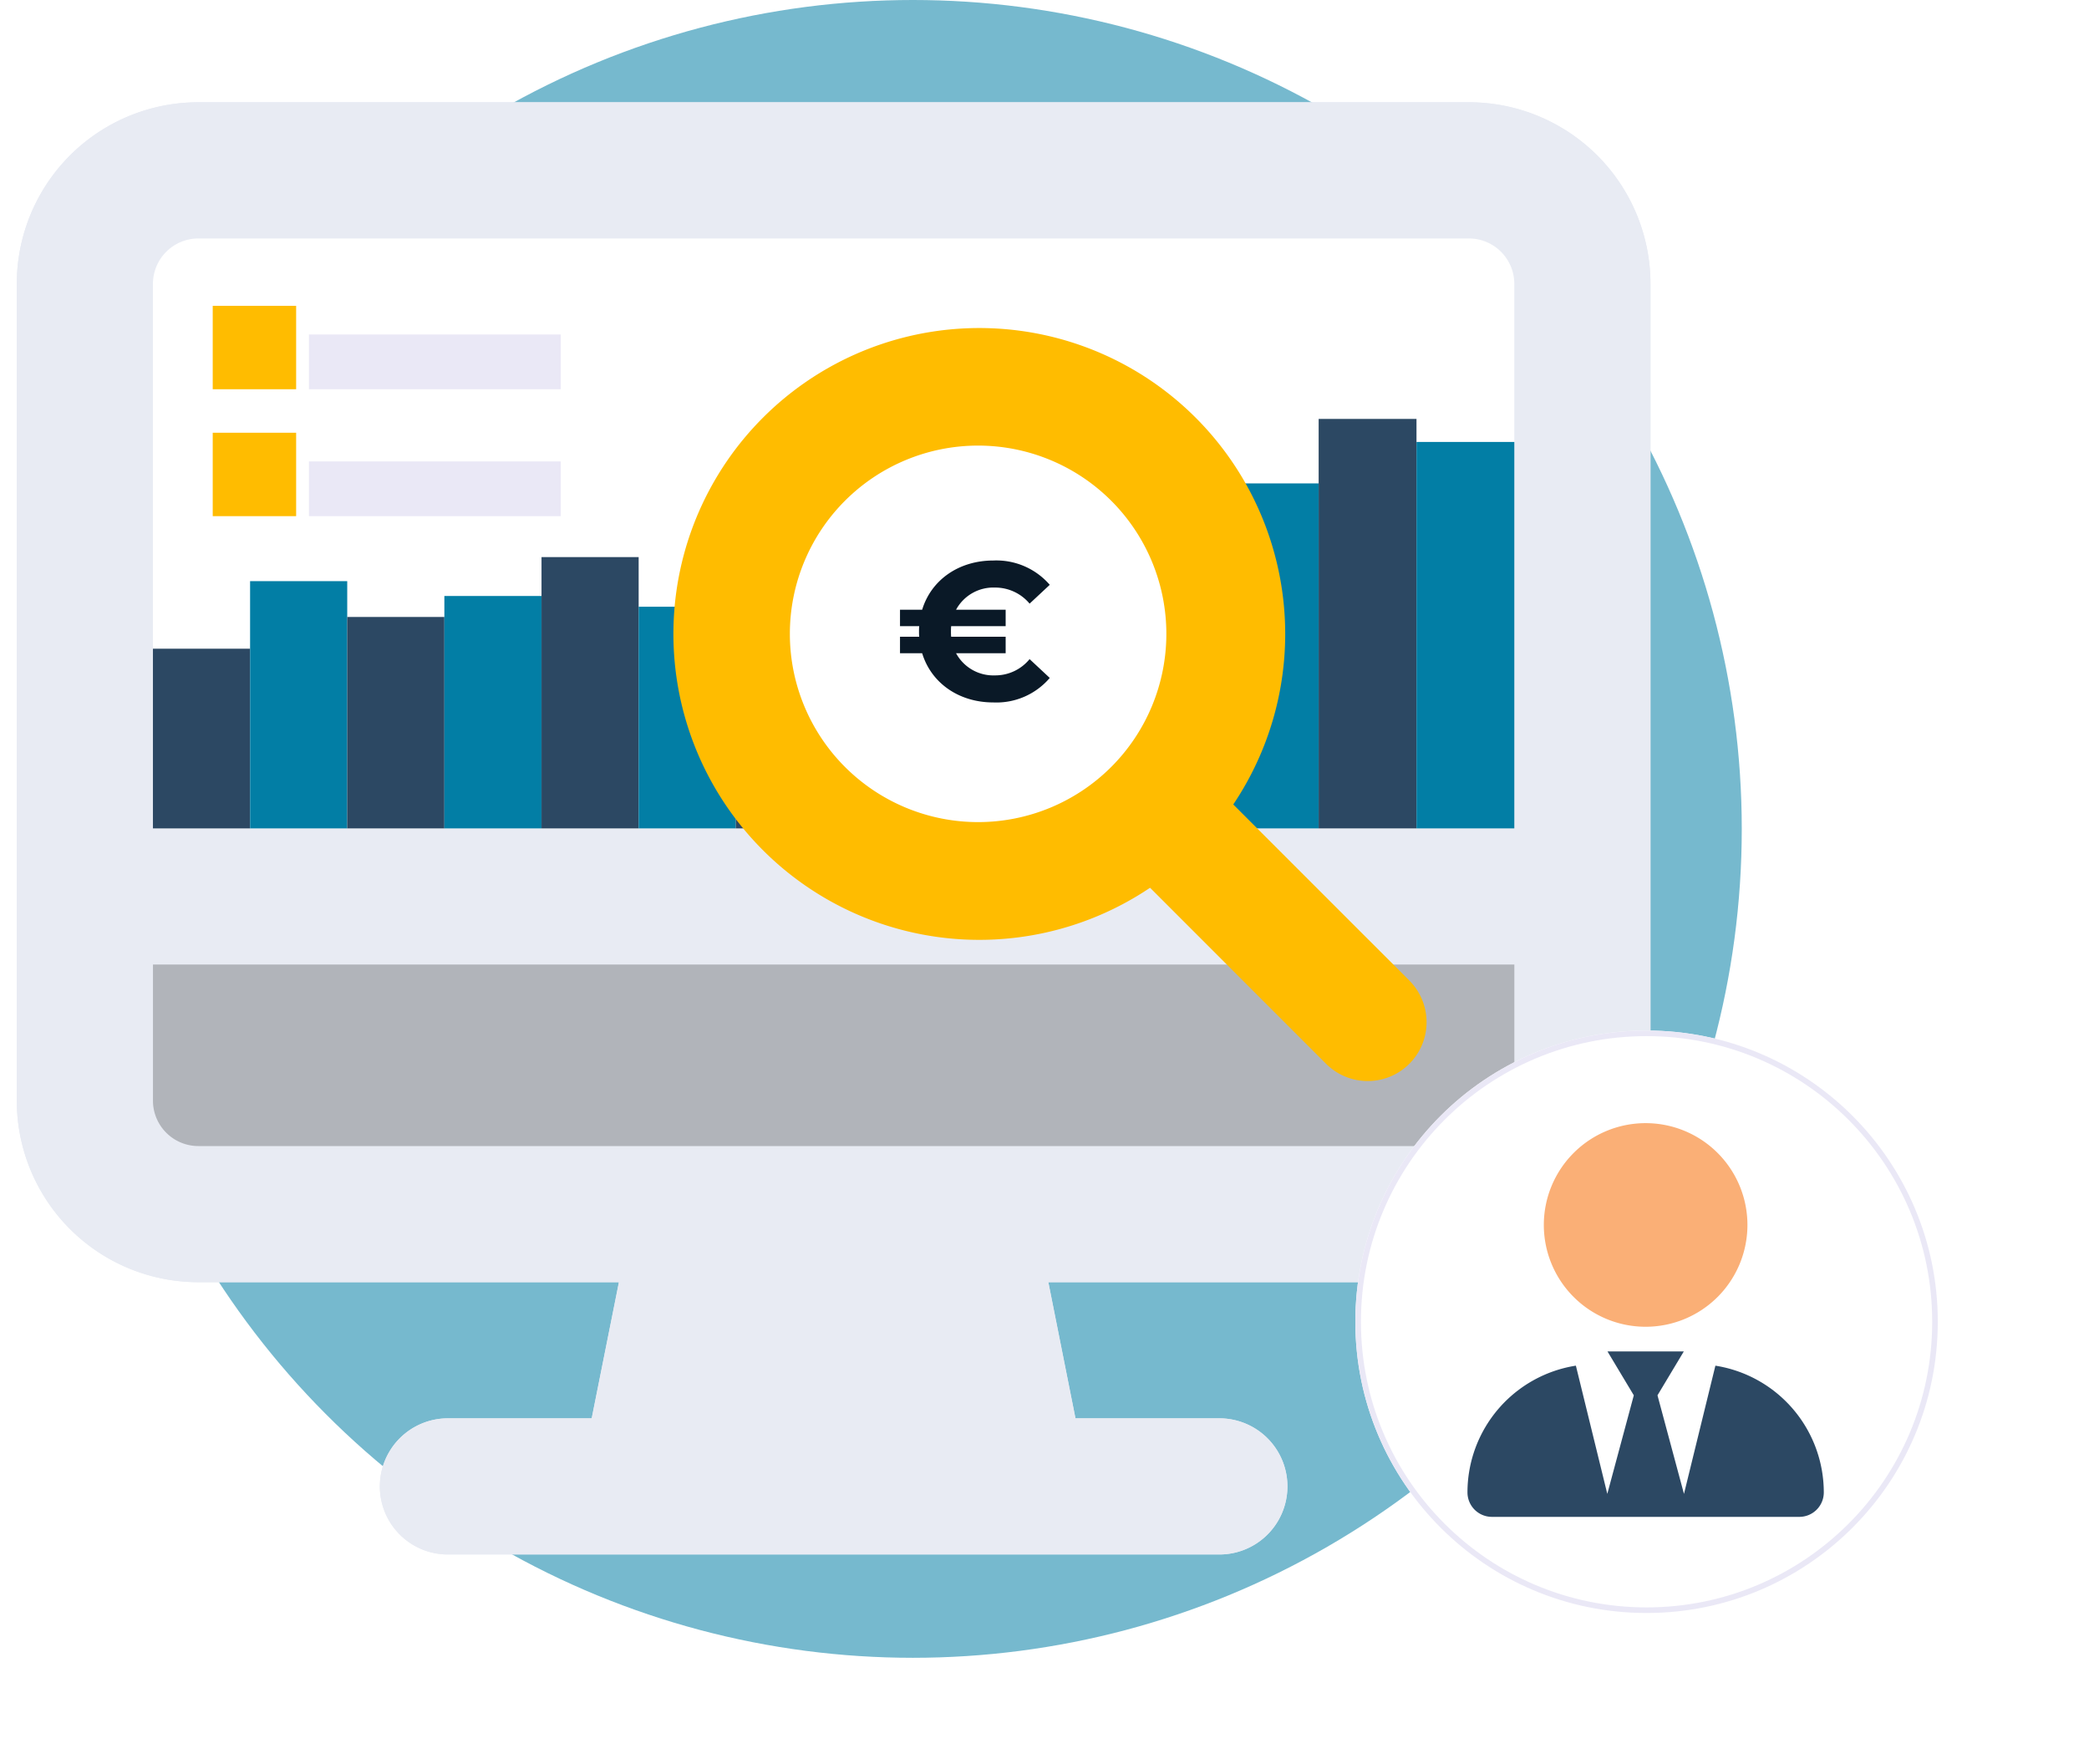 <svg xmlns="http://www.w3.org/2000/svg" xmlns:xlink="http://www.w3.org/1999/xlink" width="373.001" height="315" viewBox="0 0 373.001 315"><defs><filter id="Pfad_193599" x="0" y="15.267" width="321.699" height="289.288" filterUnits="userSpaceOnUse"><feGaussianBlur stdDeviation="5"></feGaussianBlur></filter><clipPath id="clip-path"><rect id="Rechteck_39324" data-name="Rechteck 39324" width="291.699" height="259.288" fill="none"></rect></clipPath><filter id="Ellipse_3342" x="239.001" y="181" width="134" height="134" filterUnits="userSpaceOnUse"><feGaussianBlur stdDeviation="5"></feGaussianBlur></filter><clipPath id="clip-path-2"><rect id="Rechteck_39325" data-name="Rechteck 39325" width="64" height="71" transform="translate(0.403 -0.462)" fill="none"></rect></clipPath></defs><g id="amzell-kampagnenmanagement-nach-deinen-zielvorgaben-teaser" transform="translate(-1259 -329)"><g id="Gruppe_104779" data-name="Gruppe 104779" transform="translate(-2)"><circle id="Ellipse_3343" data-name="Ellipse 3343" cx="148" cy="148" r="148" transform="translate(1276 329)" fill="#027ea5" opacity="0.54"></circle><g id="Gruppe_104777" data-name="Gruppe 104777" transform="translate(1264 347.266)"><g id="Gruppe_104778" data-name="Gruppe 104778" transform="translate(0 0.001)"><g transform="matrix(1, 0, 0, 1, -3, -18.27)" filter="url(#Pfad_193599)"><path id="Pfad_193599-2" data-name="Pfad 193599" d="M259.288,0H32.411A32.409,32.409,0,0,0,0,32.413v145.85a32.409,32.409,0,0,0,32.411,32.411h75.1l-4.862,24.308H76.976a12.154,12.154,0,1,0,0,24.308H214.723a12.154,12.154,0,1,0,0-24.308H189.032l-4.846-24.308h75.1A32.409,32.409,0,0,0,291.7,178.263V32.413A32.425,32.425,0,0,0,259.288,0m8.1,129.644H24.308V32.413a8.112,8.112,0,0,1,8.1-8.1H259.288a8.112,8.112,0,0,1,8.1,8.1Z" transform="translate(3 18.26)" fill="#e8ebf3"></path></g></g></g><g id="Gruppe_104776" data-name="Gruppe 104776"><rect id="Rechteck_39326" data-name="Rechteck 39326" width="254" height="120" transform="translate(1284 368)" fill="#fff"></rect><g id="Gruppe_104772" data-name="Gruppe 104772" transform="translate(1264 347.266)"><g id="Gruppe_104771" data-name="Gruppe 104771" transform="translate(0 0.001)" clip-path="url(#clip-path)"><path id="Pfad_193599-3" data-name="Pfad 193599" d="M259.288,0H32.411A32.409,32.409,0,0,0,0,32.413v145.85a32.409,32.409,0,0,0,32.411,32.411h75.1l-4.862,24.308H76.976a12.154,12.154,0,1,0,0,24.308H214.723a12.154,12.154,0,1,0,0-24.308H189.032l-4.846-24.308h75.1A32.409,32.409,0,0,0,291.7,178.263V32.413A32.425,32.425,0,0,0,259.288,0m8.1,129.644H24.308V32.413a8.112,8.112,0,0,1,8.1-8.1H259.288a8.112,8.112,0,0,1,8.1,8.1Z" transform="translate(0 -0.002)" fill="#e8ebf3"></path><path id="Pfad_193600" data-name="Pfad 193600" d="M357.1,746.4a8.112,8.112,0,0,1-8.1,8.1H122.117a8.112,8.112,0,0,1-8.1-8.1V722.09H357.1Z" transform="translate(-89.706 -568.138)" fill="#b1b4ba"></path><rect id="Rechteck_39306" data-name="Rechteck 39306" width="17.345" height="32.087" transform="translate(24.308 97.558)" fill="#2c4863"></rect><rect id="Rechteck_39307" data-name="Rechteck 39307" width="17.345" height="44.148" transform="translate(41.654 85.496)" fill="#027ea5"></rect><rect id="Rechteck_39308" data-name="Rechteck 39308" width="17.345" height="37.752" transform="translate(58.999 91.892)" fill="#2c4863"></rect><rect id="Rechteck_39309" data-name="Rechteck 39309" width="17.345" height="41.498" transform="translate(76.344 88.146)" fill="#027ea5"></rect><rect id="Rechteck_39310" data-name="Rechteck 39310" width="17.345" height="48.442" transform="translate(93.69 81.202)" fill="#2c4863"></rect><rect id="Rechteck_39311" data-name="Rechteck 39311" width="17.345" height="39.579" transform="translate(111.035 90.065)" fill="#027ea5"></rect><rect id="Rechteck_39312" data-name="Rechteck 39312" width="17.345" height="42.799" transform="translate(128.38 86.845)" fill="#2c4863"></rect><rect id="Rechteck_39313" data-name="Rechteck 39313" width="17.345" height="58.887" transform="translate(145.726 70.757)" fill="#027ea5"></rect><rect id="Rechteck_39314" data-name="Rechteck 39314" width="17.345" height="50.356" transform="translate(163.071 79.289)" fill="#2c4863"></rect><rect id="Rechteck_39315" data-name="Rechteck 39315" width="17.345" height="55.353" transform="translate(180.416 74.292)" fill="#027ea5"></rect><rect id="Rechteck_39316" data-name="Rechteck 39316" width="17.345" height="64.616" transform="translate(197.762 65.029)" fill="#2c4863"></rect><rect id="Rechteck_39317" data-name="Rechteck 39317" width="17.345" height="61.6" transform="translate(215.107 68.044)" fill="#027ea5"></rect><rect id="Rechteck_39318" data-name="Rechteck 39318" width="17.469" height="73.113" transform="translate(232.452 56.531)" fill="#2c4863"></rect><rect id="Rechteck_39319" data-name="Rechteck 39319" width="17.469" height="69.001" transform="translate(249.922 60.643)" fill="#027ea5"></rect><path id="Pfad_193601" data-name="Pfad 193601" d="M707.125,311a36.207,36.207,0,1,1-36.207-36.207A36.207,36.207,0,0,1,707.125,311" transform="translate(-499.388 -216.204)" fill="#fff"></path><path id="Pfad_193602" data-name="Pfad 193602" d="M681.271,305.523l-31.432-31.432a54.62,54.62,0,1,0-14.858,14.872L666.413,320.4a10.511,10.511,0,1,0,14.858-14.873m-110.605-61.9a33.612,33.612,0,1,1,33.612,33.612,33.612,33.612,0,0,1-33.612-33.612" transform="translate(-432.632 -148.721)" fill="#ffbc00"></path><rect id="Rechteck_39320" data-name="Rechteck 39320" width="14.894" height="14.894" transform="translate(34.983 36.338)" fill="#ffbc00"></rect><rect id="Rechteck_39321" data-name="Rechteck 39321" width="44.956" height="9.777" transform="translate(52.162 41.454)" fill="#eae8f6"></rect><rect id="Rechteck_39322" data-name="Rechteck 39322" width="14.894" height="14.894" transform="translate(34.983 58.998)" fill="#ffbc00"></rect><rect id="Rechteck_39323" data-name="Rechteck 39323" width="44.956" height="9.777" transform="translate(52.162 64.115)" fill="#eae8f6"></rect></g></g></g></g><g id="Gruppe_104775" data-name="Gruppe 104775" transform="translate(65.262 72.261)"><g transform="matrix(1, 0, 0, 1, 1193.74, 256.74)" filter="url(#Ellipse_3342)"><g id="Ellipse_3342-2" data-name="Ellipse 3342" transform="translate(242 184)" fill="#fff" stroke="#eae8f6" stroke-width="1"><circle cx="52" cy="52" r="52" stroke="none"></circle><circle cx="52" cy="52" r="51.5" fill="none"></circle></g></g><g id="Gruppe_104774" data-name="Gruppe 104774" transform="translate(1455.337 457.201)"><g id="Gruppe_104773" data-name="Gruppe 104773" transform="translate(0 0)" clip-path="url(#clip-path-2)"><path id="Pfad_193606" data-name="Pfad 193606" d="M132.356,18.178A18.178,18.178,0,1,1,114.178,0a18.177,18.177,0,0,1,18.178,18.178" transform="translate(-81.942 0.075)" fill="#faaf76"></path><path id="Pfad_193607" data-name="Pfad 193607" d="M29.7,294.839,25,287H38.629l-4.7,7.839,4.729,17.6,5.61-22.893A22.915,22.915,0,0,1,63.624,312.18a4.37,4.37,0,0,1-4.36,4.36H4.363A4.366,4.366,0,0,1,0,312.18a22.913,22.913,0,0,1,19.357-22.638l5.61,22.893Z" transform="translate(0.425 -246.166)" fill="#2c4863"></path></g></g></g><path id="Pfad_196584" data-name="Pfad 196584" d="M3.64-4.41A7.565,7.565,0,0,1-3.29-8.365H5.565v-2.94h-9.73A8.529,8.529,0,0,1-4.2-12.25a8.529,8.529,0,0,1,.035-.945h9.73v-2.94H-3.29A7.565,7.565,0,0,1,3.64-20.09a8,8,0,0,1,6.2,2.87l3.6-3.36A12.6,12.6,0,0,0,3.36-24.92c-6.195,0-11.1,3.5-12.705,8.785H-13.3v2.94h3.43a8.529,8.529,0,0,0-.035.945,8.529,8.529,0,0,0,.035.945H-13.3v2.94h3.955C-7.735-3.08-2.835.42,3.36.42A12.516,12.516,0,0,0,13.44-3.955l-3.6-3.36A7.927,7.927,0,0,1,3.64-4.41Z" transform="translate(1433 454)" fill="#0a1927"></path></g></svg>